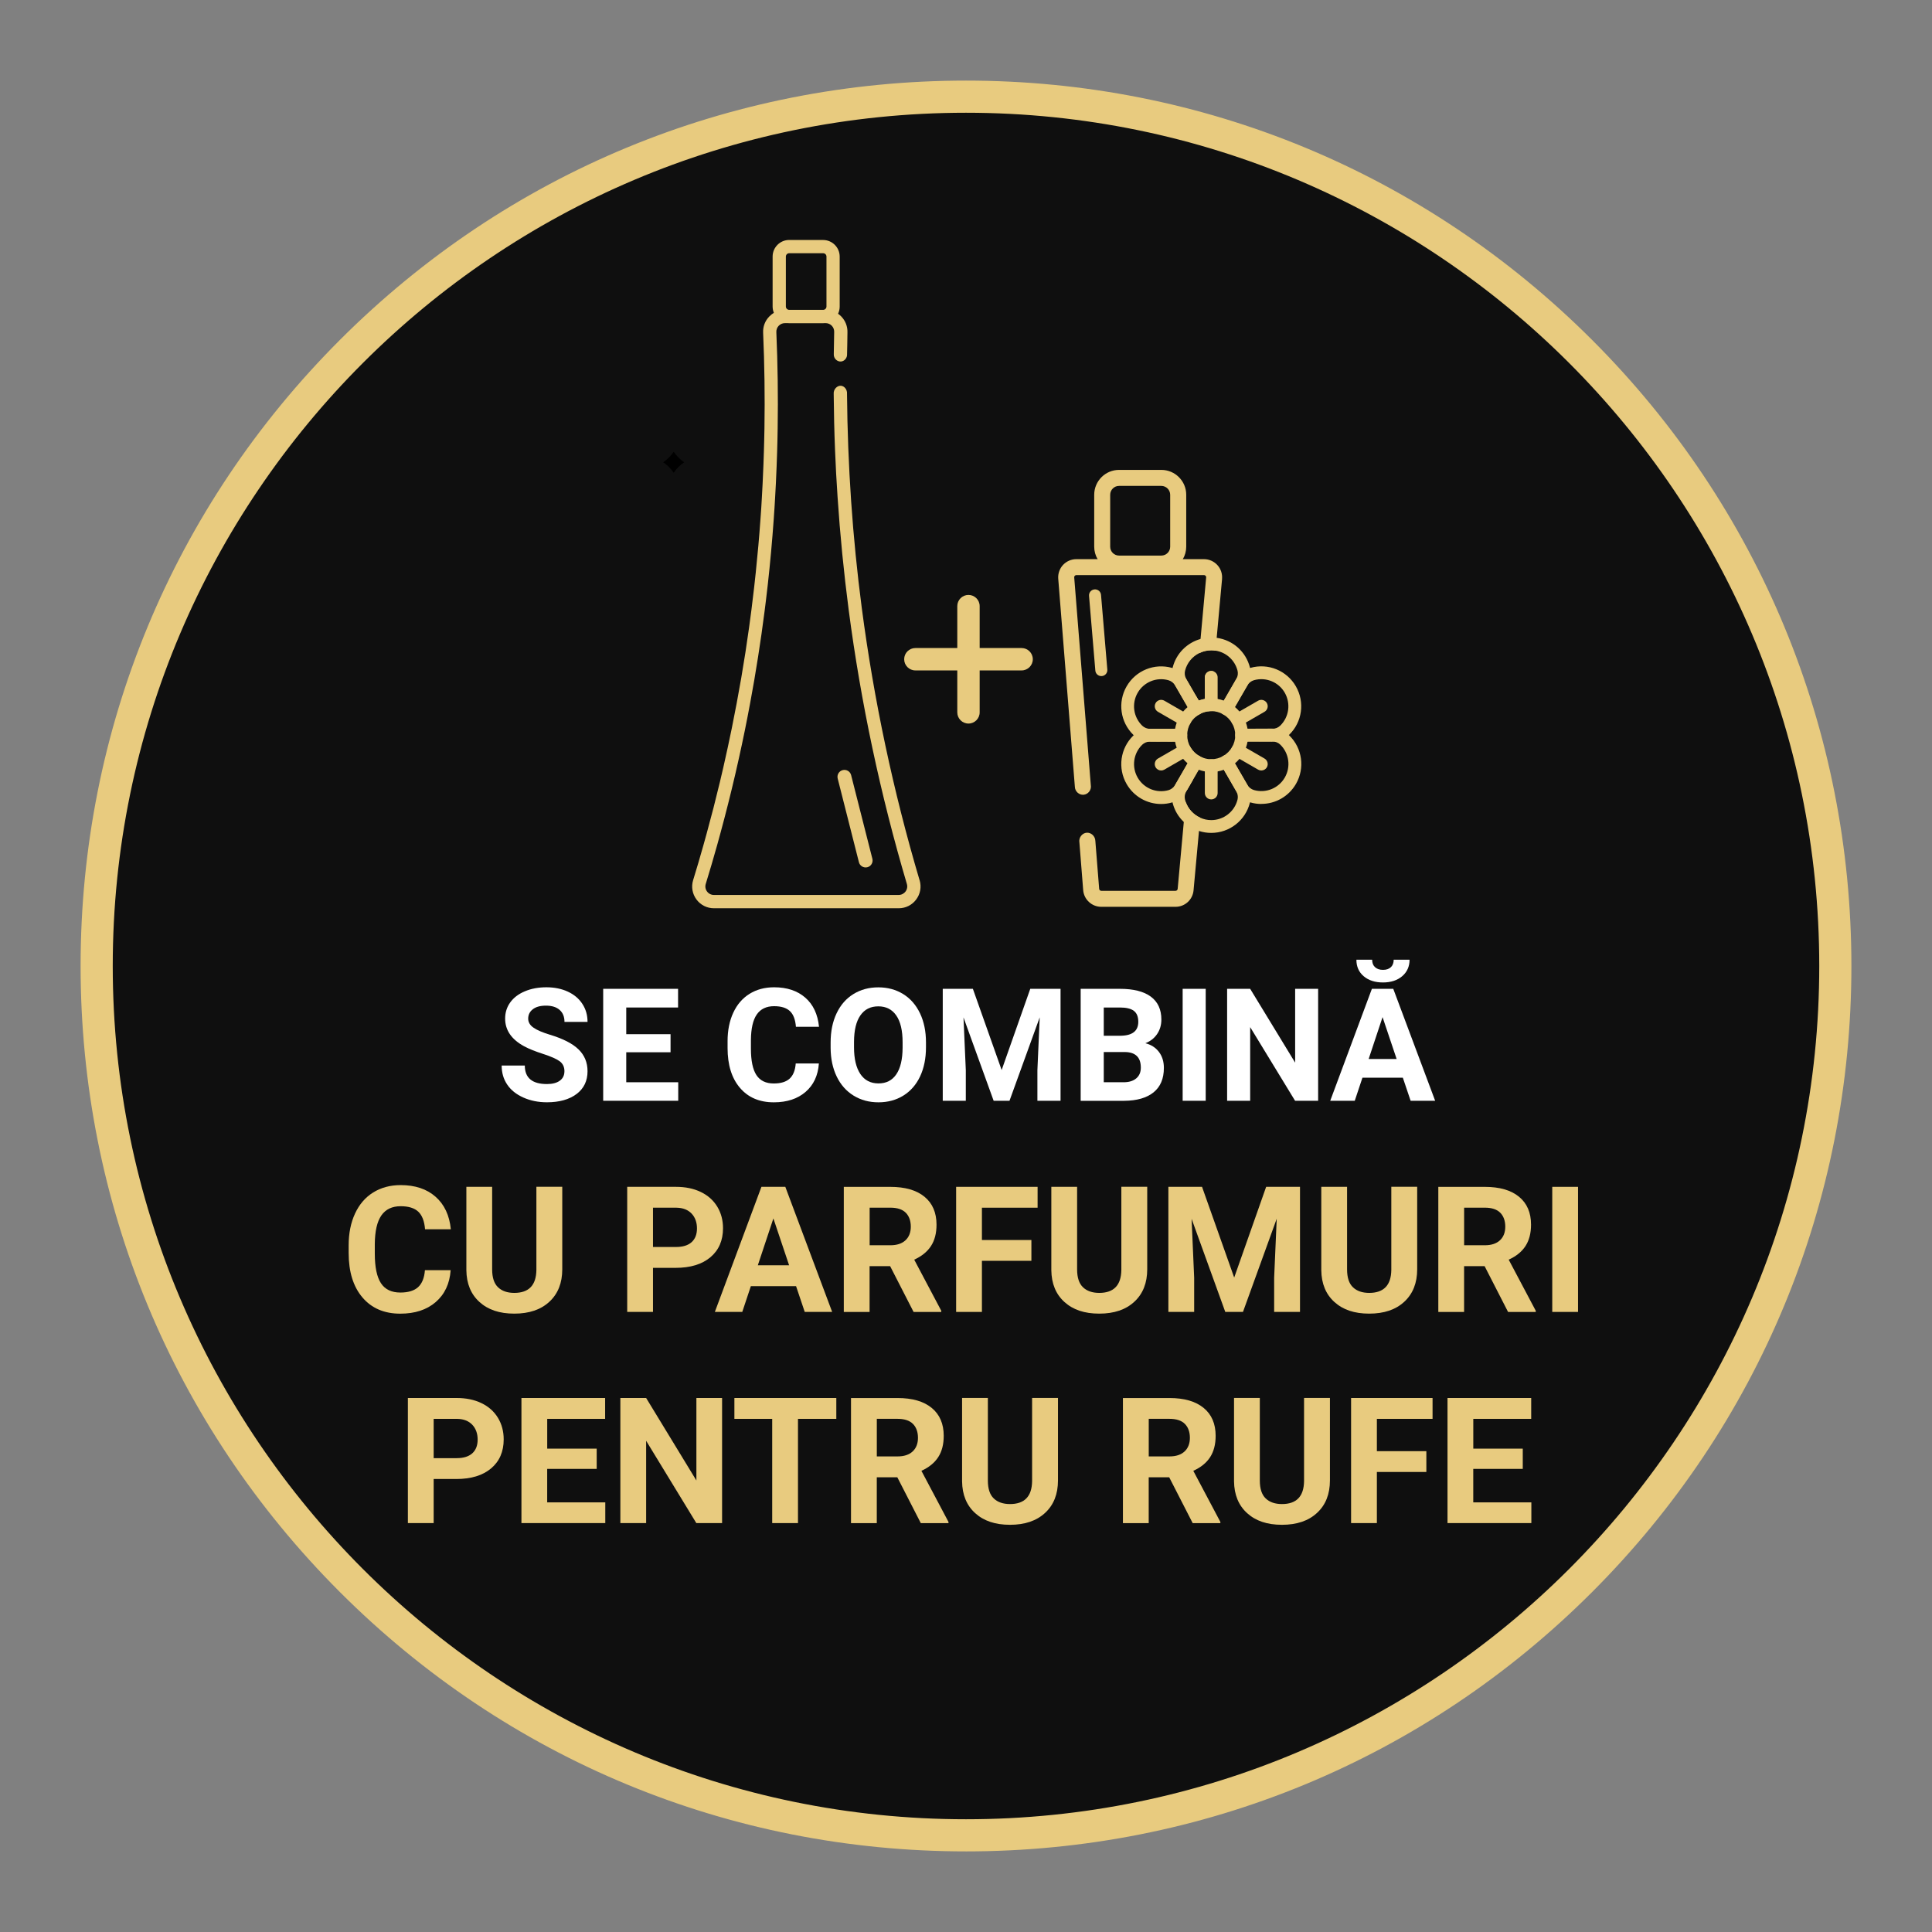 <?xml version="1.0" encoding="UTF-8"?>
<svg id="Layer_1" data-name="Layer 1" xmlns="http://www.w3.org/2000/svg" viewBox="0 0 600.94 600.94">
  <rect x="0" y="0" width="600.94" height="600.94" fill="#808080" stroke="none"/>
  <defs>
    <style>
      .cls-1 {
        fill: #fff;
      }

      .cls-2 {
        fill: #0f0f0f;
      }

      .cls-3 {
        fill: #e8ca7f;
      }

      .cls-4 {
        fill: #e8cb7f;
      }

      .cls-5 {
        fill: #e8cb7f;
      }
    </style>
  </defs>
  <g>
    <circle class="cls-2" cx="300.47" cy="300.47" r="270.4"/>
    <path class="cls-4" d="M300.47,575.87c-73.56,0-142.72-28.65-194.74-80.66-52.02-52.02-80.66-121.17-80.66-194.74s28.65-142.72,80.66-194.74S226.91,25.07,300.47,25.07s142.72,28.65,194.74,80.66,80.66,121.17,80.66,194.74-28.65,142.72-80.66,194.74c-52.02,52.02-121.18,80.66-194.74,80.66ZM300.47,35.07c-146.34,0-265.4,119.06-265.4,265.4s119.06,265.4,265.4,265.4,265.4-119.06,265.4-265.4S446.82,35.07,300.47,35.07Z"/>
  </g>
  <path d="M209.55,140.51c.86,1.28,1.98,2.41,3.27,3.27-1.28.86-2.41,1.98-3.27,3.27-.86-1.28-1.98-2.41-3.27-3.27,1.28-.86,2.41-1.98,3.27-3.27Z"/>
  <g>
    <path class="cls-1" d="M175.57,333.25c0-1.35-.48-2.39-1.44-3.12-.96-.72-2.68-1.49-5.17-2.3-2.49-.8-4.46-1.6-5.91-2.38-3.95-2.14-5.93-5.01-5.93-8.63,0-1.88.53-3.56,1.59-5.03,1.06-1.47,2.58-2.63,4.57-3.46,1.98-.83,4.21-1.24,6.68-1.24s4.7.45,6.65,1.35c1.95.9,3.46,2.17,4.53,3.81,1.08,1.64,1.61,3.51,1.61,5.6h-7.17c0-1.59-.5-2.83-1.51-3.72s-2.42-1.33-4.23-1.33-3.12.37-4.09,1.11c-.97.74-1.46,1.72-1.46,2.93,0,1.13.57,2.08,1.71,2.85,1.14.77,2.82,1.48,5.03,2.15,4.08,1.23,7.06,2.75,8.92,4.57,1.87,1.82,2.8,4.08,2.8,6.79,0,3.01-1.14,5.38-3.42,7.09-2.28,1.71-5.35,2.57-9.21,2.57-2.68,0-5.12-.49-7.32-1.47-2.2-.98-3.88-2.32-5.03-4.03-1.16-1.71-1.73-3.68-1.73-5.93h7.2c0,3.84,2.3,5.76,6.89,5.76,1.71,0,3.04-.35,3.99-1.04s1.44-1.66,1.44-2.91Z"/>
    <path class="cls-1" d="M208.57,327.3h-13.78v9.33h16.17v5.76h-23.34v-34.82h23.29v5.81h-16.12v8.3h13.78v5.62Z"/>
    <path class="cls-1" d="M254.71,330.79c-.27,3.75-1.65,6.7-4.15,8.85-2.5,2.15-5.78,3.23-9.87,3.23-4.46,0-7.98-1.5-10.54-4.51-2.56-3-3.84-7.13-3.84-12.38v-2.13c0-3.35.59-6.3,1.77-8.85,1.18-2.55,2.87-4.51,5.06-5.87,2.19-1.36,4.74-2.04,7.64-2.04,4.02,0,7.25,1.08,9.71,3.23,2.46,2.15,3.87,5.17,4.26,9.06h-7.18c-.18-2.25-.8-3.88-1.88-4.89-1.08-1.01-2.71-1.52-4.92-1.52-2.39,0-4.18.86-5.37,2.57-1.19,1.71-1.8,4.37-1.83,7.98v2.63c0,3.76.57,6.51,1.71,8.25,1.14,1.74,2.94,2.61,5.39,2.61,2.22,0,3.87-.51,4.96-1.52,1.09-1.01,1.72-2.58,1.88-4.7h7.18Z"/>
    <path class="cls-1" d="M288.02,325.77c0,3.43-.61,6.43-1.82,9.02-1.21,2.58-2.95,4.58-5.2,5.98-2.26,1.4-4.84,2.1-7.76,2.1s-5.46-.69-7.73-2.08c-2.26-1.39-4.02-3.37-5.26-5.94-1.24-2.57-1.87-5.54-1.89-8.88v-1.72c0-3.43.62-6.45,1.85-9.05,1.24-2.61,2.98-4.61,5.24-6,2.26-1.39,4.83-2.09,7.74-2.09s5.48.7,7.74,2.09c2.26,1.4,4,3.4,5.24,6,1.24,2.61,1.85,5.62,1.85,9.03v1.55ZM280.75,324.19c0-3.65-.65-6.42-1.96-8.32-1.31-1.9-3.17-2.85-5.6-2.85s-4.27.94-5.57,2.81c-1.31,1.87-1.97,4.62-1.98,8.24v1.7c0,3.56.65,6.31,1.96,8.28,1.31,1.96,3.19,2.94,5.64,2.94s4.26-.94,5.55-2.83,1.94-4.64,1.96-8.26v-1.7Z"/>
    <path class="cls-1" d="M302.61,307.57l8.95,25.26,8.9-25.26h9.42v34.82h-7.2v-9.52l.72-16.43-9.4,25.95h-4.93l-9.38-25.93.72,16.41v9.52h-7.17v-34.82h9.38Z"/>
    <path class="cls-1" d="M336.14,342.39v-34.82h12.2c4.23,0,7.43.81,9.62,2.43,2.18,1.62,3.28,3.99,3.28,7.12,0,1.71-.44,3.21-1.32,4.51-.88,1.3-2.1,2.25-3.66,2.86,1.79.45,3.19,1.35,4.22,2.7s1.54,3.01,1.54,4.97c0,3.35-1.07,5.88-3.21,7.61s-5.18,2.6-9.14,2.63h-13.54ZM343.32,322.16h5.31c3.62-.06,5.43-1.51,5.43-4.33,0-1.58-.46-2.71-1.38-3.41s-2.36-1.04-4.34-1.04h-5.02v8.78ZM343.32,327.23v9.4h6.15c1.69,0,3.01-.4,3.96-1.21.95-.8,1.42-1.92,1.42-3.34,0-3.19-1.65-4.81-4.95-4.85h-6.58Z"/>
    <path class="cls-1" d="M375.03,342.39h-7.17v-34.82h7.17v34.82Z"/>
    <path class="cls-1" d="M410,342.39h-7.17l-13.97-22.91v22.91h-7.17v-34.82h7.17l13.99,22.96v-22.96h7.15v34.82Z"/>
    <path class="cls-1" d="M436.36,335.22h-12.58l-2.39,7.17h-7.63l12.96-34.82h6.65l13.03,34.82h-7.63l-2.42-7.17ZM438.44,298.5c0,2.11-.76,3.82-2.28,5.13-1.52,1.3-3.52,1.96-5.99,1.96s-4.47-.64-5.99-1.93-2.28-3-2.28-5.15h4.9c0,1,.3,1.78.9,2.33.6.55,1.42.83,2.48.83s1.85-.28,2.44-.83c.59-.55.88-1.33.88-2.33h4.95ZM425.71,329.4h8.71l-4.38-13.03-4.33,13.03Z"/>
    <path class="cls-4" d="M140.17,395.11c-.3,4.19-1.85,7.48-4.64,9.89-2.79,2.41-6.46,3.61-11.02,3.61-4.99,0-8.91-1.68-11.77-5.04s-4.29-7.97-4.29-13.83v-2.38c0-3.74.66-7.04,1.98-9.89s3.2-5.04,5.65-6.56c2.45-1.52,5.3-2.29,8.54-2.29,4.49,0,8.11,1.2,10.85,3.61s4.33,5.78,4.76,10.13h-8.02c-.2-2.51-.9-4.33-2.1-5.47-1.2-1.13-3.03-1.7-5.49-1.7-2.67,0-4.67.96-6,2.87-1.33,1.92-2.01,4.89-2.04,8.91v2.94c0,4.21.64,7.28,1.91,9.22,1.27,1.94,3.28,2.91,6.03,2.91,2.48,0,4.33-.57,5.55-1.7,1.22-1.13,1.92-2.88,2.1-5.25h8.02Z"/>
    <path class="cls-4" d="M174.89,369.16v25.63c0,4.26-1.33,7.63-4,10.1-2.66,2.48-6.3,3.71-10.92,3.71s-8.15-1.2-10.82-3.61c-2.67-2.41-4.04-5.71-4.09-9.92v-25.92h8.02v25.68c0,2.55.61,4.41,1.83,5.57,1.22,1.17,2.91,1.75,5.06,1.75,4.51,0,6.8-2.37,6.87-7.11v-25.9h8.04Z"/>
    <path class="cls-4" d="M203.11,394.36v13.71h-8.02v-38.91h15.18c2.92,0,5.49.53,7.71,1.6,2.22,1.07,3.92,2.59,5.12,4.56,1.19,1.97,1.79,4.21,1.79,6.72,0,3.81-1.31,6.82-3.92,9.02s-6.22,3.3-10.84,3.3h-7.03ZM203.11,387.87h7.16c2.12,0,3.74-.5,4.85-1.5,1.11-1,1.67-2.42,1.67-4.28s-.56-3.45-1.68-4.62-2.67-1.78-4.65-1.82h-7.35v12.21Z"/>
    <path class="cls-4" d="M247.61,400.05h-14.06l-2.67,8.02h-8.53l14.49-38.91h7.43l14.57,38.91h-8.53l-2.7-8.02ZM235.72,393.56h9.73l-4.89-14.57-4.84,14.57Z"/>
    <path class="cls-4" d="M276.87,393.83h-6.39v14.25h-8.02v-38.91h14.46c4.6,0,8.14,1.02,10.64,3.07,2.49,2.05,3.74,4.94,3.74,8.69,0,2.66-.57,4.87-1.72,6.64-1.15,1.77-2.89,3.18-5.22,4.24l8.42,15.9v.37h-8.61l-7.3-14.25ZM270.49,387.33h6.47c2.01,0,3.57-.51,4.68-1.54,1.1-1.02,1.66-2.44,1.66-4.24s-.52-3.28-1.56-4.33c-1.04-1.05-2.64-1.58-4.8-1.58h-6.44v11.68Z"/>
    <path class="cls-4" d="M320.81,392.17h-15.39v15.9h-8.02v-38.91h25.34v6.49h-17.32v10.05h15.39v6.47Z"/>
    <path class="cls-4" d="M356.84,369.16v25.63c0,4.26-1.33,7.63-4,10.1-2.66,2.48-6.3,3.71-10.92,3.71s-8.15-1.2-10.82-3.61c-2.67-2.41-4.04-5.71-4.09-9.92v-25.92h8.02v25.68c0,2.55.61,4.41,1.83,5.57,1.22,1.17,2.91,1.75,5.06,1.75,4.51,0,6.8-2.37,6.87-7.11v-25.9h8.04Z"/>
    <path class="cls-4" d="M373.89,369.16l10,28.22,9.94-28.22h10.53v38.91h-8.04v-10.64l.8-18.36-10.5,29h-5.5l-10.48-28.97.8,18.33v10.64h-8.02v-38.91h10.48Z"/>
    <path class="cls-4" d="M440.81,369.16v25.63c0,4.26-1.33,7.63-4,10.1-2.66,2.48-6.3,3.71-10.92,3.71s-8.15-1.2-10.82-3.61c-2.67-2.41-4.04-5.71-4.09-9.92v-25.92h8.02v25.68c0,2.55.61,4.41,1.83,5.57,1.22,1.17,2.91,1.75,5.06,1.75,4.51,0,6.8-2.37,6.87-7.11v-25.9h8.04Z"/>
    <path class="cls-4" d="M461.79,393.83h-6.39v14.25h-8.02v-38.91h14.46c4.6,0,8.14,1.02,10.64,3.07,2.5,2.05,3.74,4.94,3.74,8.69,0,2.66-.58,4.87-1.72,6.64-1.15,1.77-2.89,3.18-5.23,4.24l8.42,15.9v.37h-8.61l-7.3-14.25ZM455.4,387.33h6.47c2.01,0,3.57-.51,4.68-1.54,1.1-1.02,1.66-2.44,1.66-4.24s-.52-3.28-1.56-4.33c-1.04-1.05-2.64-1.58-4.8-1.58h-6.44v11.68Z"/>
    <path class="cls-4" d="M490.84,408.07h-8.02v-38.91h8.02v38.91Z"/>
    <path class="cls-4" d="M134.89,460.04v13.71h-8.02v-38.91h15.18c2.92,0,5.49.53,7.71,1.6,2.22,1.07,3.92,2.59,5.12,4.56,1.19,1.97,1.79,4.21,1.79,6.72,0,3.81-1.31,6.82-3.92,9.02s-6.22,3.3-10.84,3.3h-7.03ZM134.89,453.55h7.16c2.12,0,3.74-.5,4.85-1.5,1.11-1,1.67-2.42,1.67-4.28s-.56-3.45-1.68-4.62-2.67-1.78-4.65-1.82h-7.35v12.21Z"/>
    <path class="cls-4" d="M185.59,456.89h-15.39v10.42h18.07v6.44h-26.08v-38.91h26.03v6.49h-18.01v9.27h15.39v6.28Z"/>
    <path class="cls-4" d="M224.61,473.75h-8.02l-15.61-25.6v25.6h-8.02v-38.91h8.02l15.63,25.66v-25.66h7.99v38.91Z"/>
    <path class="cls-4" d="M260.13,441.33h-11.92v32.42h-8.02v-32.42h-11.76v-6.49h31.7v6.49Z"/>
    <path class="cls-4" d="M279.11,459.51h-6.39v14.25h-8.02v-38.91h14.46c4.6,0,8.14,1.02,10.64,3.07,2.49,2.05,3.74,4.94,3.74,8.69,0,2.66-.57,4.87-1.72,6.64-1.15,1.77-2.89,3.18-5.22,4.24l8.42,15.9v.37h-8.61l-7.3-14.25ZM272.72,453.01h6.47c2.01,0,3.57-.51,4.68-1.54,1.1-1.02,1.66-2.44,1.66-4.24s-.52-3.28-1.56-4.33c-1.04-1.05-2.64-1.58-4.8-1.58h-6.44v11.68Z"/>
    <path class="cls-4" d="M329.08,434.84v25.63c0,4.26-1.33,7.63-4,10.1-2.66,2.48-6.3,3.71-10.92,3.71s-8.15-1.2-10.82-3.61c-2.67-2.41-4.04-5.71-4.09-9.92v-25.92h8.02v25.68c0,2.55.61,4.41,1.83,5.57,1.22,1.17,2.91,1.75,5.06,1.75,4.51,0,6.8-2.37,6.87-7.11v-25.9h8.04Z"/>
    <path class="cls-4" d="M363.69,459.51h-6.39v14.25h-8.02v-38.91h14.46c4.6,0,8.14,1.02,10.64,3.07,2.5,2.05,3.74,4.94,3.74,8.69,0,2.66-.58,4.87-1.72,6.64-1.15,1.77-2.89,3.18-5.23,4.24l8.42,15.9v.37h-8.61l-7.3-14.25ZM357.3,453.01h6.47c2.01,0,3.57-.51,4.68-1.54,1.1-1.02,1.66-2.44,1.66-4.24s-.52-3.28-1.56-4.33c-1.04-1.05-2.64-1.58-4.8-1.58h-6.44v11.68Z"/>
    <path class="cls-4" d="M413.67,434.84v25.63c0,4.26-1.33,7.63-4,10.1-2.66,2.48-6.3,3.71-10.92,3.71s-8.15-1.2-10.82-3.61c-2.67-2.41-4.04-5.71-4.09-9.92v-25.92h8.02v25.68c0,2.55.61,4.41,1.83,5.57,1.22,1.17,2.91,1.75,5.06,1.75,4.51,0,6.8-2.37,6.87-7.11v-25.9h8.04Z"/>
    <path class="cls-4" d="M443.66,457.85h-15.39v15.9h-8.02v-38.91h25.34v6.49h-17.32v10.05h15.39v6.47Z"/>
    <path class="cls-4" d="M473.64,456.89h-15.39v10.42h18.07v6.44h-26.08v-38.91h26.03v6.49h-18.01v9.27h15.39v6.28Z"/>
  </g>
  <path class="cls-3" d="M340.7,208.58l-1.96-23.23c-.09-1.03.68-1.94,1.71-2.02,1.03-.09,1.94.68,2.02,1.71l1.96,23.23c.09,1.03-.68,1.94-1.71,2.02-1.03.09-1.94-.68-2.02-1.71Z"/>
  <g>
    <path class="cls-5" d="M361.22,146.16h-13.15c-4.26,0-7.72,3.47-7.72,7.73v16.16c0,1.4.38,2.72,1.04,3.85,1.33,2.31,3.83,3.87,6.69,3.87h13.15c2.86,0,5.37-1.56,6.7-3.87.66-1.13,1.04-2.45,1.04-3.85v-16.16c0-4.26-3.47-7.73-7.73-7.73ZM345.32,153.9c0-1.52,1.23-2.76,2.75-2.76h13.15c1.52,0,2.76,1.23,2.76,2.76v16.16c0,1.51-1.23,2.75-2.76,2.75h-13.15c-1.51,0-2.75-1.23-2.75-2.75v-16.16Z"/>
    <g>
      <path class="cls-5" d="M371.16,242.36l-2.07,3.62v-.12s.64-6.79.64-6.79c.27,1.17.74,2.29,1.42,3.27h0Z"/>
      <path class="cls-5" d="M373.32,254.34l-.38,4.12-1.69,18.48c-.27,2.92-2.69,5.12-5.61,5.12h-23.1c-2.93,0-5.4-2.28-5.62-5.19l-1.17-14.76c-.3-1.57.86-3.01,2.28-3.1,1.33-.09,2.61,1.03,2.67,2.52l1.19,14.94c.02.34.31.61.66.61h23.1c.34,0,.63-.26.66-.6l1.91-20.84.58-6.26c.77,2.25,2.44,4.02,4.54,4.96Z"/>
      <path class="cls-5" d="M376.01,217.23c-.12.41-.22.82-.28,1.22.29.05.58.11.86.19l-.22,2.31-.02.2v.06c-1.14.05-2.21.37-3.17.89l-.15.09c-.37.2-.72.45-1.05.71t0,0c-.3.16-.58.36-.84.59l.11-1.16v-.03l.33-3.54.03-.32.2-2.29.07.12.96,1.63c.62-.22,1.26-.4,1.92-.52v-6.69c0-1.11.89-1.99,1.99-1.99.26,0,.51.05.74.14l-.58,6.31c-.37.66-.68,1.35-.9,2.08Z"/>
      <path class="cls-5" d="M380.12,180.06l-1.68,18.36-.37,3.97c-.43-.07-.88-.11-1.32-.11-1.33,0-2.61.31-3.74.88l.41-4.4,1.75-19.15c.02-.24-.08-.4-.17-.5-.09-.1-.25-.22-.49-.22h-39.72c-.24,0-.4.12-.49.22-.09.09-.19.26-.17.5l5.16,64.58c.28,1.48-.81,2.88-2.23,3.01-1.39.13-2.69-1.01-2.73-2.49l-5.17-64.7c-.12-1.57.42-3.13,1.48-4.28,1.06-1.14,2.57-1.81,4.14-1.81h39.72c1.58,0,3.1.68,4.16,1.84,1.07,1.16,1.59,2.74,1.45,4.31Z"/>
      <path class="cls-5" d="M374.35,235.75h-.08c-.21,0-.41,0-.62-.03,0,0,0,0-.02,0-.87-.05-1.69-.24-2.47-.55-.24.19-.48.37-.74.54-.03.03-.06.05-.1.07-.11.08-.22.15-.33.22l.12-1.31v-.05l.2-2.14h0c.91,1.5,2.33,2.69,4.03,3.26Z"/>
    </g>
  </g>
  <g>
    <path class="cls-5" d="M301.24,225.06c-1.92,0-3.48-1.56-3.48-3.48v-33.05c0-1.92,1.56-3.48,3.48-3.48s3.48,1.56,3.48,3.48v33.05c0,1.92-1.56,3.48-3.48,3.48Z"/>
    <path class="cls-5" d="M317.77,208.53h-33.05c-1.92,0-3.48-1.56-3.48-3.48s1.56-3.48,3.48-3.48h33.05c1.92,0,3.48,1.56,3.48,3.48s-1.56,3.48-3.48,3.48Z"/>
  </g>
  <path class="cls-3" d="M269.78,269.75c-1.16.29-2.33-.41-2.62-1.57l-6.6-26.02c-.29-1.15.4-2.33,1.56-2.62,1.16-.29,2.33.4,2.62,1.56l6.61,26.02c.29,1.15-.4,2.33-1.56,2.63Z"/>
  <g>
    <path class="cls-5" d="M286.03,273.78c-8.18-27.6-14.22-56.07-17.97-84.62-2.89-22.02-4.41-44.36-4.6-66.65.11-1.35-.85-2.44-1.88-2.52-1.14-.1-2.39,1.05-2.26,2.58.05,5.83.18,11.66.42,17.5.19,4.83.45,9.65.78,14.48.78,11.77,1.94,23.51,3.46,35.16,3.77,28.76,9.86,57.44,18.1,85.25.24.81.09,1.66-.42,2.34-.51.68-1.29,1.07-2.14,1.07h-57.46c-.85,0-1.64-.39-2.14-1.08-.51-.68-.65-1.54-.4-2.35,1.24-4.02,2.42-8.06,3.56-12.12.34-1.22.68-2.45,1.01-3.68,1.64-6.03,3.17-12.1,4.59-18.2h0c.39-1.71.78-3.41,1.16-5.12,1.27-5.7,2.44-11.43,3.5-17.17.89-4.76,1.71-9.52,2.45-14.29.75-4.74,1.42-9.48,2.03-14.23.14-1.04.26-2.07.39-3.11.21-1.73.41-3.46.61-5.2.75-6.76,1.37-13.56,1.85-20.36,0-.09.02-.19.02-.28l.07-1.11c.05-.67.09-1.33.14-2,0-.09.01-.19.02-.29.07-1.07.14-2.14.19-3.22.08-1.42.16-2.86.23-4.28.09-1.77.16-3.54.23-5.31.06-1.43.11-2.87.15-4.3.04-1.22.07-2.44.1-3.66.03-1.25.05-2.51.07-3.77.16-10,.02-19.99-.41-29.95-.03-.74.23-1.43.74-1.96.51-.53,1.19-.82,1.92-.82h12.68c.72,0,1.4.28,1.9.8.51.52.77,1.21.75,1.93-.06,2.29-.09,4.59-.12,6.89-.09,1.33,1.02,2.39,2.19,2.32,1.09-.06,2.02-1.09,1.94-2.32.08-1.51.05-4.04.12-6.78.05-1.84-.64-3.59-1.92-4.91-.31-.32-.64-.6-.99-.84-1.12-.79-2.46-1.21-3.86-1.21h-12.68c-1.23,0-2.4.32-3.42.92-.54.31-1.03.71-1.48,1.17-1.3,1.35-1.96,3.12-1.88,4.99.43,9.9.57,19.84.41,29.78-.02,1.26-.04,2.52-.08,3.77-.02,1.12-.05,2.24-.09,3.36-.03,1.36-.08,2.72-.14,4.09-.08,1.99-.16,3.98-.26,5.97-.06,1.35-.14,2.71-.22,4.06-.06,1.09-.12,2.2-.19,3.29,0,.09-.01.19-.02.29-.05.67-.09,1.33-.14,2-.02.37-.05.74-.08,1.11,0,.09,0,.19-.02.28-.39,5.53-.88,11.06-1.46,16.57-.16,1.53-.32,3.06-.5,4.59-.26,2.33-.54,4.66-.84,6.98-.23,1.81-.47,3.61-.72,5.42-.37,2.62-.75,5.23-1.15,7.85-.82,5.3-1.73,10.59-2.73,15.87-.49,2.6-.99,5.19-1.52,7.78-.84,4.09-1.72,8.18-2.65,12.24-.35,1.51-.7,3.01-1.06,4.52-1.27,5.32-2.63,10.6-4.08,15.87-.33,1.23-.67,2.45-1.02,3.68-1.02,3.66-2.1,7.29-3.21,10.91-.64,2.07-.26,4.26,1.02,6.01,1.3,1.75,3.28,2.75,5.46,2.75h57.46c2.16,0,4.14-.99,5.44-2.73,1.29-1.73,1.68-3.91,1.07-5.98Z"/>
    <path class="cls-5" d="M256.03,74.64h-10.55c-2.84,0-5.16,2.31-5.16,5.16v15.54c0,.69.14,1.36.39,1.97.78,1.87,2.62,3.2,4.77,3.2h10.55c2.04,0,3.8-1.2,4.64-2.91.33-.68.51-1.44.51-2.25v-15.54c0-2.84-2.31-5.16-5.16-5.16ZM245.48,96.38c-.57,0-1.04-.47-1.04-1.04v-15.54c0-.57.47-1.04,1.04-1.04h10.55c.57,0,1.04.47,1.04,1.04v15.54c0,.57-.47,1.04-1.04,1.04h-10.55Z"/>
  </g>
  <g>
    <path class="cls-5" d="M376.35,221.16v.06c.13-.02.27-.02.4-.02-.14,0-.27,0-.4-.04ZM376.35,221.16v.06c.13-.02.27-.02.4-.02-.14,0-.27,0-.4-.04ZM370.32,232.48h0s-.03-.05-.04-.07c0,.02.03.05.04.07ZM388.04,226.69s0,0,0-.02c-.11-.66-.29-1.29-.51-1.91-.47-1.27-1.14-2.44-2-3.44-.43-.51-.9-.98-1.4-1.4,0,0,0,0-.02,0-1.01-.86-2.16-1.53-3.41-1.99,0,0-.02,0-.03,0-.62-.23-1.25-.4-1.91-.52-.65-.11-1.31-.17-1.99-.17-.25,0-.5,0-.74.02-.43.03-.85.08-1.25.15-.66.12-1.3.3-1.92.52,0,0-.02,0-.02,0-.42.15-.82.33-1.2.53-.8.4-1.54.89-2.22,1.45,0,0,0,.02-.02.02-.51.43-.98.9-1.39,1.4-.86,1.01-1.53,2.17-2,3.44-.22.62-.4,1.25-.51,1.91t-.01.02c-.11.65-.17,1.3-.17,1.98s.06,1.34.17,1.98c0,0,0,.02.01.02.11.66.28,1.29.51,1.91.46,1.27,1.14,2.44,2,3.45.42.51.89.98,1.39,1.39,0,0,0,.02.02.02,1.01.85,2.16,1.52,3.42,1.98,0,0,.02,0,.03,0,.62.23,1.25.4,1.91.52.65.11,1.31.17,1.99.17s1.34-.06,1.99-.17c.66-.12,1.3-.3,1.92-.52.01,0,.01,0,.02,0,1.25-.46,2.41-1.13,3.41-1.98,0,0,.02,0,.03-.02.51-.43.97-.9,1.39-1.39.86-1.02,1.54-2.18,2-3.45.23-.62.4-1.25.51-1.91,0,0,0,0,0-.02.11-.64.17-1.3.17-1.98s-.06-1.33-.17-1.98ZM374.36,235.75h0c-.46-.15-.9-.35-1.31-.59-.02,0-.03-.02-.05-.03-.14-.08-.29-.17-.42-.27-.19-.12-.36-.25-.53-.39-.16-.12-.3-.26-.45-.39-.03-.04-.07-.07-.11-.11-.13-.13-.27-.28-.39-.43-.15-.16-.29-.34-.41-.52-.14-.17-.26-.35-.37-.54h0v-.02s-.03-.04-.04-.06c-.64-1.09-1-2.36-1.01-3.71v-.06c0-1.34.37-2.61,1.01-3.7.44-.78,1.03-1.45,1.7-2.03t0,0c.33-.26.68-.51,1.05-.71l.15-.09c.96-.52,2.02-.84,3.17-.89.13-.02.27-.02.4-.02,1.28,0,2.5.33,3.56.91.05.03.1.06.15.09h0s.03,0,.04.02c1.12.66,2.06,1.6,2.71,2.73.64,1.09,1,2.36,1.01,3.7v.06c0,1.35-.37,2.62-1.01,3.71-.65,1.11-1.57,2.05-2.69,2.71-.02,0-.05.03-.07.04-1.08.63-2.36.99-3.71.99-.84,0-1.64-.14-2.39-.4ZM376.35,221.16v.06c.13-.02.27-.02.4-.02-.14,0-.27,0-.4-.04ZM376.35,221.16v.06c.13-.02.27-.02.4-.02-.14,0-.27,0-.4-.04Z"/>
    <path class="cls-5" d="M388.17,212.9s-.02,0,0,.02c-.07.13-.14.26-.21.38l-2.29,3.92-.13.22-1.43,2.46-.92,1.57c-.37.63-1.04.99-1.72.99-.17,0-.34-.02-.51-.07-.15-.04-.3-.1-.44-.18,0,0-.03-.02-.04-.02h0s-.1-.06-.15-.09c-.84-.6-1.1-1.74-.57-2.64l.91-1.56,1.27-2.18.08-.14,2.5-4.28c.07-.12.13-.24.18-.37.34-.74.42-1.58.23-2.33-.84-3.29-3.55-5.7-6.84-6.22-.43-.07-.88-.11-1.32-.11-1.33,0-2.61.31-3.74.88-2.15,1.06-3.8,3.02-4.42,5.45-.19.75-.11,1.57.22,2.32.05.14.12.27.19.4l2.68,4.58.14.25.07.12.96,1.63.92,1.56c.43.72.34,1.6-.16,2.23-.06.07-.12.13-.18.19-.04.05-.09.09-.14.13-.03.03-.06.06-.09.09l-.15.09s-.03.02-.05.02c-.14.08-.29.14-.44.18-.44.12-.9.08-1.29-.09-.38-.16-.72-.44-.94-.83l-.93-1.58-1.39-2.39-.03-.05-2.42-4.14c-.08-.15-.16-.29-.24-.44,0,0,0-.02,0-.02-.79-1.6-1-3.36-.62-5.06,0-.06.03-.11.04-.17,1.11-4.39,4.49-7.71,8.69-8.88,1.06-.3,2.19-.46,3.33-.46.58,0,1.13.04,1.69.12,4.96.67,9.07,4.27,10.32,9.22,0,.06.03.11.04.17.4,1.7.17,3.5-.64,5.11Z"/>
    <path class="cls-5" d="M378.74,210.69v8.51c0,1.1-.9,1.99-1.99,1.99-.14,0-.27,0-.4-.04-.92-.19-1.59-.99-1.59-1.95v-8.51c0-1.11.89-1.99,1.99-1.99.26,0,.51.05.74.14.74.29,1.25,1.01,1.25,1.85Z"/>
    <path class="cls-5" d="M395.67,230.69l-9.46-.04c-1.1,0-1.99-.9-1.98-2,0-1.1.9-1.98,1.99-1.98h0l9.45.04c.96,0,1.89-.37,2.54-1,2.75-2.69,3.33-6.89,1.41-10.24-1.93-3.34-5.86-4.94-9.57-3.9-.87.25-1.65.87-2.14,1.71l-4.68,8.19c-.54.95-1.76,1.29-2.72.74-.95-.55-1.29-1.76-.74-2.72l4.69-8.2c1.02-1.76,2.62-3.02,4.51-3.56,5.46-1.54,11.26.82,14.1,5.74,2.84,4.92,1.99,11.12-2.08,15.08-1.41,1.37-3.3,2.12-5.33,2.13Z"/>
    <path class="cls-5" d="M384.95,225.93c-.69,0-1.36-.36-1.73-1-.55-.95-.22-2.17.73-2.72l7.38-4.26c.95-.55,2.17-.22,2.72.73.55.95.22,2.17-.73,2.72l-7.38,4.26c-.31.18-.66.27-.99.27Z"/>
    <path class="cls-5" d="M392.33,250.07c-1.12,0-2.25-.15-3.36-.47-1.89-.53-3.49-1.79-4.51-3.55l-4.69-8.22c-.55-.95-.21-2.17.74-2.72.96-.54,2.17-.21,2.72.74l4.69,8.2c.48.83,1.26,1.45,2.14,1.7,3.71,1.04,7.64-.56,9.57-3.9,1.93-3.34,1.35-7.55-1.41-10.24-.65-.63-1.58-1-2.55-1l-9.43.04h0c-1.1,0-1.99-.89-1.99-1.98,0-1.1.88-1.99,1.98-2l9.45-.04c2.04,0,3.93.76,5.34,2.13,4.06,3.96,4.92,10.16,2.08,15.08-2.26,3.91-6.39,6.21-10.73,6.21Z"/>
    <path class="cls-5" d="M392.32,239.66c-.34,0-.68-.09-.99-.27l-7.38-4.26c-.95-.55-1.28-1.77-.73-2.72s1.76-1.28,2.72-.73l7.38,4.26c.95.55,1.28,1.77.73,2.72-.37.64-1.04,1-1.73,1Z"/>
    <path class="cls-5" d="M388.81,249.56s-.03.11-.04.16c-1.4,5.5-6.34,9.35-12.02,9.35-1.32,0-2.61-.21-3.81-.6-1.79-.58-3.4-1.54-4.74-2.82-1.65-1.56-2.88-3.59-3.46-5.92-.02-.06-.03-.12-.04-.18-.4-1.71-.17-3.49.64-5.1.07-.14.14-.28.22-.41l2.29-3.92,1.55-2.67.93-1.57c.03-.06.07-.12.11-.17.49-.68,1.33-.97,2.12-.76.08.02.16.05.25.09.07.02.13.05.19.09.02,0,.03.02.05.03.06.04.12.08.18.12.17.12.32.27.44.44.45.62.51,1.46.1,2.16l-.91,1.56-1.27,2.18-.43.73-2.05,3.51-.1.18c-.07.12-.13.24-.18.37-.34.74-.42,1.58-.23,2.33.06.22.12.44.19.65.77,2.25,2.44,4.02,4.54,4.96,1.06.48,2.22.74,3.43.74,3.85,0,7.22-2.61,8.16-6.34.19-.75.11-1.57-.22-2.32-.05-.13-.12-.26-.19-.39l-2.61-4.47-1.23-2.12-.92-1.56c-.52-.89-.28-2.01.54-2.6.06-.04.12-.08.18-.12.02,0,.05-.03.07-.04.06-.03.12-.06.17-.08.92-.38,1.98-.04,2.48.84l.92,1.57,1.53,2.61,2.32,3.97c.09.15.17.31.25.46.79,1.6,1.01,3.37.62,5.07Z"/>
    <path class="cls-5" d="M376.75,248.65c-1.1,0-1.99-.89-1.99-1.99v-8.52c0-1.1.89-1.99,1.99-1.99s1.99.89,1.99,1.99v8.52c0,1.1-.89,1.99-1.99,1.99Z"/>
    <path class="cls-5" d="M373.72,237.85l-.91,1.58-1.24,2.19-.42.74-2.07,3.62-.04.07c-.07.12-.15.24-.23.36-.99,1.52-2.43,2.63-4.12,3.14-.05.03-.11.04-.17.06-1.11.32-2.24.47-3.36.47-4.34,0-8.47-2.29-10.73-6.21-2.84-4.92-1.98-11.11,2.08-15.07.04-.04.08-.08.13-.12,1.29-1.21,3-1.92,4.83-1.99h0c.12-.02.24-.02.36-.02l4.73.02h2.9s1.83.02,1.83.02c1.03,0,1.87.79,1.97,1.78,0,.05,0,.11,0,.16v.06c0,.06,0,.11,0,.16-.08,1.03-.95,1.82-1.98,1.82h-1.81s-2.91-.02-2.91-.02l-4.74-.02c-.12,0-.24,0-.36.02-.83.08-1.61.43-2.18.98-2.76,2.69-3.33,6.9-1.41,10.23,1.93,3.34,5.87,4.95,9.58,3.9.73-.21,1.39-.68,1.88-1.32.09-.12.18-.25.26-.39l2.25-3.94,1.53-2.69.9-1.56.06-.09c.48-.76,1.39-1.07,2.22-.83.08.02.16.05.25.09.07.02.13.05.19.09.02,0,.03.02.05.03.06.04.12.08.18.12.16.13.3.27.42.44.42.61.49,1.43.09,2.13Z"/>
    <path class="cls-5" d="M361.18,239.66c-.69,0-1.36-.36-1.73-1-.55-.95-.22-2.17.73-2.72l7.38-4.26c.95-.55,2.17-.22,2.72.73.55.95.22,2.17-.73,2.72l-7.38,4.26c-.31.18-.66.27-.99.27Z"/>
    <path class="cls-5" d="M357.85,230.69c-2.04,0-3.93-.76-5.34-2.13-4.06-3.96-4.92-10.16-2.08-15.08,2.84-4.92,8.64-7.28,14.1-5.74,1.89.53,3.49,1.79,4.51,3.55l4.69,8.21c.55.95.21,2.17-.74,2.72-.96.55-2.17.21-2.72-.74l-4.69-8.2c-.48-.83-1.26-1.45-2.14-1.7-3.7-1.05-7.64.56-9.57,3.9-1.93,3.34-1.35,7.55,1.41,10.24.65.63,1.58,1,2.56,1l9.43-.04h0c1.1,0,1.99.89,1.99,1.98,0,1.1-.88,1.99-1.98,2l-9.45.04Z"/>
    <path class="cls-5" d="M368.55,225.93c-.34,0-.68-.09-.99-.27l-7.38-4.26c-.95-.55-1.28-1.77-.73-2.72s1.76-1.28,2.72-.73l7.38,4.26c.95.55,1.28,1.77.73,2.72-.37.64-1.04,1-1.73,1Z"/>
  </g>
</svg>